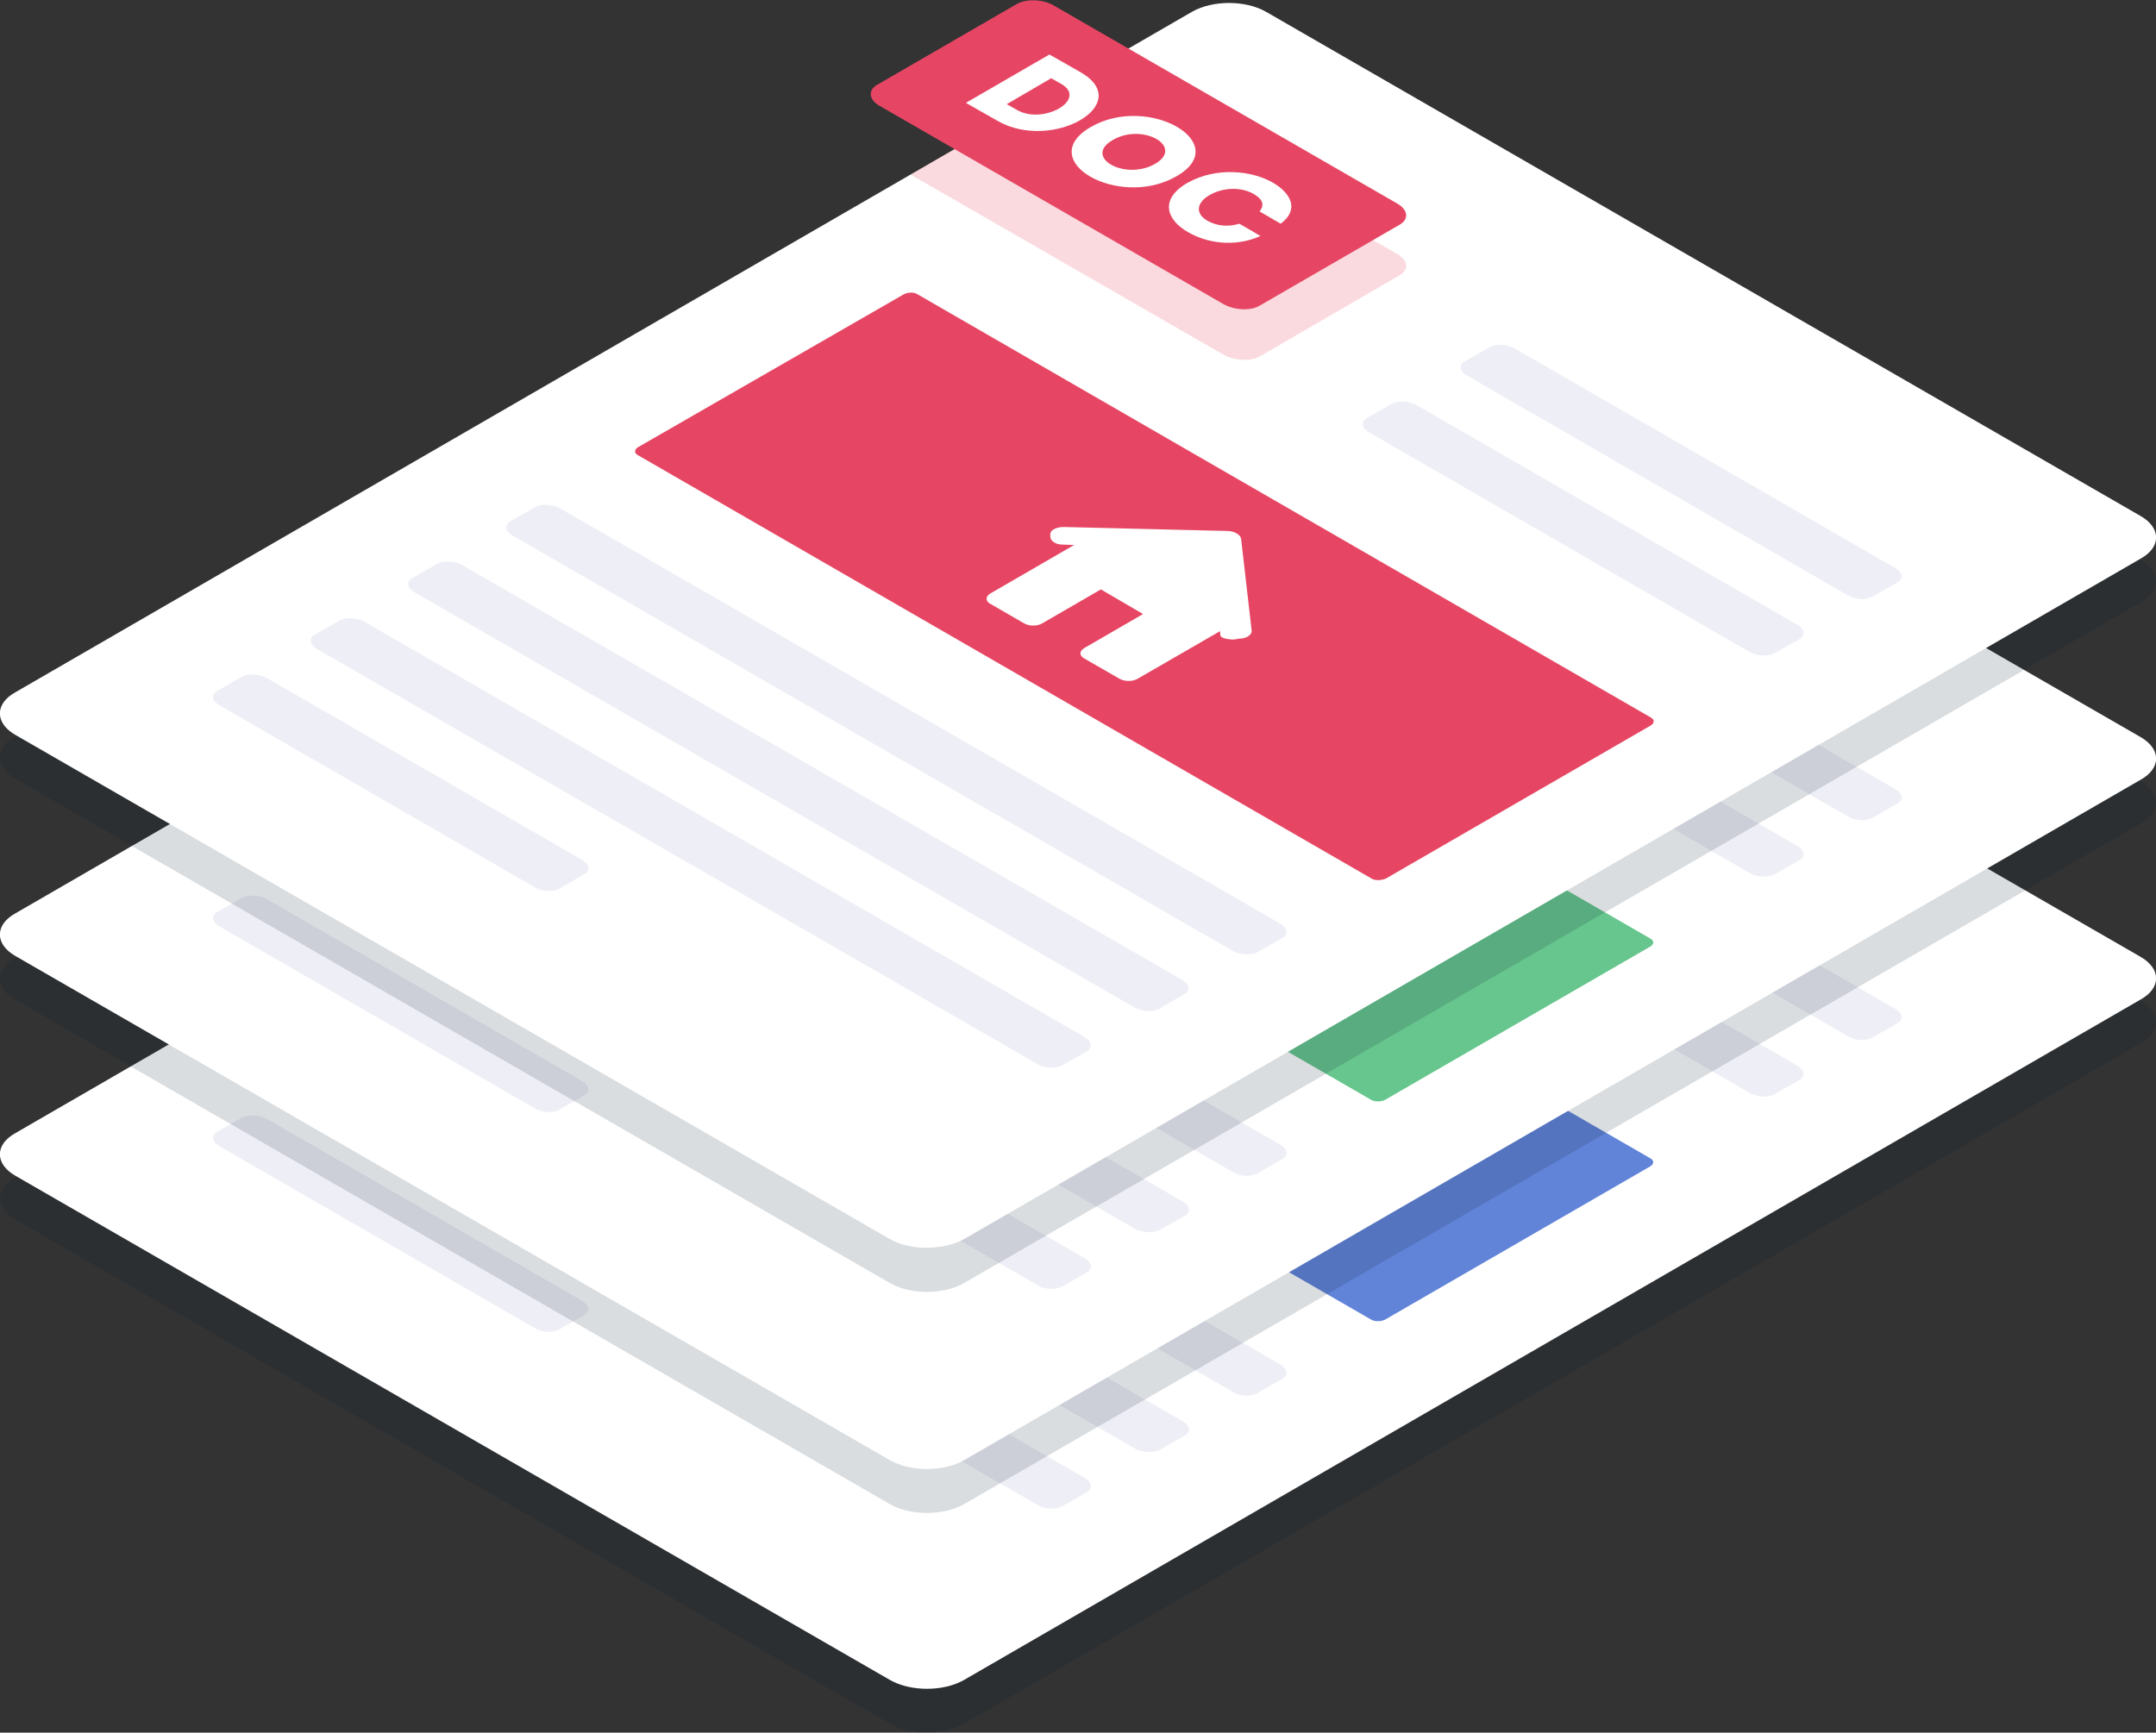 <?xml version="1.0" encoding="UTF-8"?> <!-- Generator: Adobe Illustrator 26.0.3, SVG Export Plug-In . SVG Version: 6.00 Build 0) --> <svg xmlns="http://www.w3.org/2000/svg" xmlns:xlink="http://www.w3.org/1999/xlink" id="Layer_1" x="0px" y="0px" viewBox="0 0 490.4 394.2" style="enable-background:new 0 0 490.4 394.2;" xml:space="preserve"><rect x="0" y="0" width="490.4" height="394.2" fill="#333333" stroke="none"/> <style type="text/css"> .st0{opacity:0.15;fill:#0D1E30;} .st1{fill:#FFFFFF;} .st2{fill:#EEEEF6;} .st3{opacity:0.2;fill:#E64663;} .st4{fill:#E64663;} .st5{fill:#6184D8;} .st6{fill:#67C68D;} </style> <g id="doc_00000062913683291769407600000005347139792750600612_"> <path class="st0" d="M202.4,392.2L3.5,277.5c-4.7-2.7-4.7-7.1,0-9.7L271.1,113c4.7-2.7,12.2-2.7,16.9,0l198.9,114.7 c4.7,2.7,4.7,7.1,0,9.7L219.3,392.2C214.6,394.9,207.1,394.9,202.4,392.2z"></path> <path class="st1" d="M202.4,382.2L3.5,267.5c-4.7-2.7-4.7-7.1,0-9.7L271.1,103c4.7-2.7,12.2-2.7,16.9,0l198.9,114.7 c4.7,2.7,4.7,7.1,0,9.7L219.3,382.2C214.6,384.9,207.1,384.9,202.4,382.2z"></path> <path class="st2" d="M420.4,235.8l-86.8-50.1c-1.6-1-1.8-2.4-0.4-3.2l5.6-3.2c1.4-0.8,3.9-0.7,5.6,0.2l86.8,50.1 c1.6,1,1.8,2.4,0.4,3.2l-5.6,3.2C424.5,236.9,422,236.8,420.4,235.8z"></path> <path class="st2" d="M398.1,248.7l-86.8-50.1c-1.6-1-1.8-2.4-0.4-3.2l5.6-3.2c1.4-0.8,3.9-0.7,5.6,0.2l86.8,50.1 c1.6,1,1.8,2.4,0.4,3.2l-5.6,3.2C402.3,249.8,399.8,249.6,398.1,248.7z"></path> <path class="st2" d="M280.5,316.7l-164-94.6c-1.6-1-1.8-2.4-0.4-3.2l5.6-3.2c1.4-0.8,3.9-0.7,5.6,0.2l164,94.6 c1.6,1,1.8,2.4,0.4,3.2l-5.6,3.2C284.6,317.8,282.1,317.7,280.5,316.7z"></path> <path class="st2" d="M258.2,329.6L94.3,235c-1.6-1-1.8-2.4-0.4-3.2l5.6-3.2c1.4-0.8,3.9-0.7,5.6,0.2l164,94.6 c1.6,1,1.8,2.4,0.4,3.2l-5.6,3.2C262.4,330.6,259.9,330.5,258.2,329.6z"></path> <path class="st2" d="M236,342.4L72,247.9c-1.6-1-1.8-2.4-0.4-3.2l5.6-3.2c1.4-0.8,3.9-0.7,5.6,0.2l164,94.6c1.6,1,1.8,2.4,0.4,3.2 l-5.6,3.2C240.1,343.5,237.6,343.4,236,342.4z"></path> <path class="st2" d="M121.7,302.2l-71.9-41.5c-1.6-1-1.8-2.4-0.4-3.2l5.6-3.2c1.4-0.8,3.9-0.7,5.6,0.2l71.9,41.5 c1.6,1,1.8,2.4,0.4,3.2l-5.6,3.2C125.9,303.3,123.4,303.2,121.7,302.2z"></path> <path class="st3" d="M278.3,181l-71.2-41l39.6-22.9l71.1,41c2.5,1.4,2.7,3.6,0.6,4.8l-31.8,18.4C284.6,182.6,280.8,182.4,278.3,181 z"></path> <g> <path class="st4" d="M278.3,169.5l-78.2-45.1c-2.5-1.4-2.7-3.6-0.6-4.8l31.8-18.4c2.1-1.2,5.9-1.1,8.3,0.3l78.2,45.1 c2.5,1.4,2.7,3.6,0.6,4.8l-31.8,18.4C284.5,171.1,280.8,170.9,278.3,169.5z"></path> <g> <path class="st1" d="M226.9,127.9l-7.2-4.1l19-11l7.2,4.1C258.2,124.1,239.3,135,226.9,127.9z M229,124l2.3,1.3 c6,3.5,16.2-2.4,10.1-5.9l-2.3-1.3L229,124z"></path> <path class="st1" d="M248.1,129.2c13.1-7.6,32.6,3.7,19.5,11.2C254.5,148,235,136.8,248.1,129.2z M262.7,137.6 c6.8-3.9-2.7-9.4-9.5-5.5C246.2,136.1,255.8,141.6,262.7,137.6z"></path> <path class="st1" d="M289.6,141.9c3.9,2.3,6.1,6,1.7,9.3c-1.7-1-3.1-1.8-4.8-2.8c1.2-1.5,0.7-2.8-1.4-4c-2.8-1.6-6.9-1.5-10,0.3 c-2.8,1.6-3.4,4.1-0.5,5.8c2.1,1.2,4.7,1.5,7.3,0.7c1.6,0.9,3.1,1.8,4.8,2.8c-6.1,2.7-12.4,1.5-16.5-0.9 c-4.9-2.8-6.5-7.5-0.1-11.2C276.7,138.2,284.8,139.1,289.6,141.9z"></path> </g> </g> <g> <g> <path class="st5" d="M312,300.3l-167-96.4c-0.8-0.5-0.7-1.3,0.2-1.8l60.2-34.8c0.9-0.5,2.3-0.6,3.1-0.1l167,96.4 c0.8,0.5,0.7,1.3-0.2,1.8l-60.2,34.8C314.2,300.7,312.8,300.7,312,300.3z"></path> </g> <g> <path class="st4" d="M281.9,245.6c1.6,0,2.9-0.9,2.8-1.8l-2.4-20.9c-0.1-0.9-1.5-1.8-3.2-1.8l-37.2-0.9c-1.6,0-3,0.7-3,1.6l0,0.6 c0,0.9,1.2,1.8,2.7,1.8l2.7,0.1l-19,11c-1.2,0.7-1.2,1.8,0,2.4l7.6,4.4c1.2,0.7,3.1,0.7,4.2,0l13.3-7.7l9.6,5.6l-13.3,7.7 c-1.2,0.7-1.3,1.7-0.1,2.4l8,4.6c1.2,0.7,3.1,0.7,4.2,0l18.7-10.8c0,0,0,0.4,0.1,1c0.1,0.5,1.4,0.9,3.1,0.9L281.9,245.6z"></path> </g> </g> </g> <g id="doc_00000014597904846732730210000002075669327413594242_"> <path class="st0" d="M202.4,342.2L3.5,227.5c-4.7-2.7-4.7-7.1,0-9.7L271.1,63c4.7-2.7,12.2-2.7,16.9,0l198.9,114.7 c4.7,2.7,4.7,7.1,0,9.7L219.3,342.2C214.6,344.9,207.1,344.9,202.4,342.2z"></path> <path class="st1" d="M202.4,332.2L3.5,217.5c-4.7-2.7-4.7-7.1,0-9.7L271.1,53c4.7-2.7,12.2-2.7,16.9,0l198.9,114.7 c4.7,2.7,4.7,7.1,0,9.7L219.3,332.2C214.6,334.9,207.1,334.9,202.4,332.2z"></path> <path class="st2" d="M420.4,185.8l-86.8-50.1c-1.6-1-1.8-2.4-0.4-3.2l5.6-3.2c1.4-0.8,3.9-0.7,5.6,0.2l86.8,50.1 c1.6,1,1.8,2.4,0.4,3.2l-5.6,3.2C424.5,186.9,422,186.8,420.4,185.8z"></path> <path class="st2" d="M398.1,198.7l-86.8-50.1c-1.6-1-1.8-2.4-0.4-3.2l5.6-3.2c1.4-0.8,3.9-0.7,5.6,0.2l86.8,50.1 c1.6,1,1.8,2.4,0.4,3.2l-5.6,3.2C402.3,199.7,399.8,199.6,398.1,198.7z"></path> <path class="st2" d="M280.5,266.7l-164-94.6c-1.6-1-1.8-2.4-0.4-3.2l5.6-3.2c1.4-0.8,3.9-0.7,5.6,0.2l164,94.6 c1.6,1,1.8,2.4,0.4,3.2l-5.6,3.2C284.6,267.8,282.1,267.7,280.5,266.7z"></path> <path class="st2" d="M258.2,279.6L94.3,185c-1.6-1-1.8-2.4-0.4-3.2l5.6-3.2c1.4-0.8,3.9-0.7,5.6,0.2l164,94.6 c1.6,1,1.8,2.4,0.4,3.2l-5.6,3.2C262.4,280.6,259.9,280.5,258.2,279.6z"></path> <path class="st2" d="M236,292.4L72,197.9c-1.6-1-1.8-2.4-0.4-3.2l5.6-3.2c1.4-0.8,3.9-0.7,5.6,0.2l164,94.6c1.6,1,1.8,2.4,0.4,3.2 l-5.6,3.2C240.1,293.5,237.6,293.4,236,292.4z"></path> <path class="st2" d="M121.7,252.2l-71.9-41.5c-1.6-1-1.8-2.4-0.4-3.2l5.6-3.2c1.4-0.8,3.9-0.7,5.6,0.2l71.9,41.5 c1.6,1,1.8,2.4,0.4,3.2l-5.6,3.2C125.9,253.3,123.4,253.2,121.7,252.2z"></path> <path class="st3" d="M278.3,131l-71.2-41l39.6-22.9l71.1,41c2.5,1.4,2.7,3.6,0.6,4.8l-31.8,18.4C284.6,132.6,280.8,132.4,278.3,131 z"></path> <g> <path class="st4" d="M278.3,119.5l-78.2-45.1c-2.5-1.4-2.7-3.6-0.6-4.8l31.8-18.4c2.1-1.2,5.9-1.1,8.3,0.3l78.2,45.1 c2.5,1.4,2.7,3.6,0.6,4.8l-31.8,18.4C284.5,121.1,280.8,120.9,278.3,119.5z"></path> <g> <path class="st1" d="M226.9,77.9l-7.2-4.1l19-11l7.2,4.1C258.2,74.1,239.3,85,226.9,77.9z M229,74l2.3,1.3 c6,3.5,16.2-2.4,10.1-5.9l-2.3-1.3L229,74z"></path> <path class="st1" d="M248.1,79.2c13.1-7.6,32.6,3.7,19.5,11.2C254.5,98,235,86.8,248.1,79.2z M262.7,87.6 c6.8-3.9-2.7-9.4-9.5-5.5C246.2,86.1,255.8,91.6,262.7,87.6z"></path> <path class="st1" d="M289.6,91.9c3.9,2.3,6.1,6,1.7,9.3c-1.7-1-3.1-1.8-4.8-2.8c1.2-1.5,0.7-2.8-1.4-4c-2.8-1.6-6.9-1.5-10,0.3 c-2.8,1.6-3.4,4.1-0.5,5.8c2.1,1.2,4.7,1.5,7.3,0.7c1.6,0.9,3.1,1.8,4.8,2.8c-6.1,2.7-12.4,1.5-16.5-0.9 c-4.9-2.8-6.5-7.5-0.1-11.2C276.7,88.2,284.8,89.1,289.6,91.9z"></path> </g> </g> <g> <g> <path class="st6" d="M312,250.3l-167-96.4c-0.8-0.5-0.7-1.3,0.2-1.8l60.2-34.8c0.9-0.5,2.3-0.6,3.1-0.1l167,96.4 c0.8,0.5,0.7,1.3-0.2,1.8l-60.2,34.8C314.2,250.7,312.8,250.7,312,250.3z"></path> </g> <g> <path class="st4" d="M281.9,195.6c1.6,0,2.9-0.9,2.8-1.8l-2.4-20.9c-0.1-0.9-1.5-1.8-3.2-1.8l-37.2-0.9c-1.6,0-3,0.7-3,1.6l0,0.6 c0,0.9,1.2,1.8,2.7,1.8l2.7,0.1l-19,11c-1.2,0.7-1.2,1.8,0,2.4l7.6,4.4c1.2,0.7,3.1,0.7,4.2,0l13.3-7.7l9.6,5.6l-13.3,7.7 c-1.2,0.7-1.3,1.7-0.1,2.4l8,4.6c1.2,0.7,3.1,0.7,4.2,0l18.7-10.8c0,0,0,0.4,0.1,1c0.1,0.5,1.4,0.9,3.1,0.9L281.9,195.6z"></path> </g> </g> </g> <g id="doc_00000051370303866324174730000006700678357980154250_"> <path class="st0" d="M202.4,291.9L3.5,177.2c-4.7-2.7-4.7-7.1,0-9.7L271.1,12.7c4.7-2.7,12.2-2.7,16.9,0l198.9,114.7 c4.7,2.7,4.7,7.1,0,9.7L219.3,291.9C214.6,294.6,207.1,294.6,202.4,291.9z"></path> <path class="st1" d="M202.4,281.9L3.5,167.2c-4.7-2.7-4.7-7.1,0-9.7L271.1,2.7c4.7-2.7,12.2-2.7,16.9,0l198.9,114.7 c4.7,2.7,4.7,7.1,0,9.7L219.3,281.9C214.6,284.5,207.1,284.6,202.4,281.9z"></path> <path class="st2" d="M420.4,135.5l-86.8-50.1c-1.6-1-1.8-2.4-0.4-3.2l5.6-3.2c1.4-0.8,3.9-0.7,5.6,0.2l86.8,50.1 c1.6,1,1.8,2.4,0.4,3.2l-5.6,3.2C424.5,136.6,422,136.5,420.4,135.5z"></path> <path class="st2" d="M398.1,148.4l-86.8-50.1c-1.6-1-1.8-2.4-0.4-3.2l5.6-3.2c1.4-0.8,3.9-0.7,5.6,0.2l86.8,50.1 c1.6,1,1.8,2.4,0.4,3.2l-5.6,3.2C402.3,149.4,399.8,149.3,398.1,148.4z"></path> <path class="st2" d="M280.5,216.4l-164-94.6c-1.6-1-1.8-2.4-0.4-3.2l5.6-3.2c1.4-0.8,3.9-0.7,5.6,0.2l164,94.6 c1.6,1,1.8,2.4,0.4,3.2l-5.6,3.2C284.6,217.4,282.1,217.3,280.5,216.4z"></path> <path class="st2" d="M258.2,229.3l-164-94.6c-1.6-1-1.8-2.4-0.4-3.2l5.6-3.2c1.4-0.8,3.9-0.7,5.6,0.2L269,223 c1.6,1,1.8,2.4,0.4,3.2l-5.6,3.2C262.4,230.3,259.9,230.2,258.2,229.3z"></path> <path class="st2" d="M236,242.1L72,147.6c-1.6-1-1.8-2.4-0.4-3.2l5.6-3.2c1.4-0.8,3.9-0.7,5.6,0.2l164,94.6c1.6,1,1.8,2.4,0.4,3.2 l-5.6,3.2C240.1,243.2,237.6,243.1,236,242.1z"></path> <path class="st2" d="M121.7,201.9l-71.9-41.5c-1.6-1-1.8-2.4-0.4-3.2L55,154c1.4-0.8,3.9-0.7,5.6,0.2l71.9,41.5 c1.6,1,1.8,2.4,0.4,3.2l-5.6,3.2C125.9,203,123.4,202.9,121.7,201.9z"></path> <path class="st3" d="M278.3,80.7l-71.2-41l39.6-22.9l71.1,41c2.5,1.4,2.7,3.6,0.6,4.8L286.7,81C284.6,82.3,280.8,82.1,278.3,80.7z"></path> <g> <path class="st4" d="M278.3,69.2l-78.2-45.1c-2.5-1.4-2.7-3.6-0.6-4.8l31.8-18.4c2.1-1.2,5.9-1.1,8.3,0.3l78.2,45.1 c2.5,1.4,2.7,3.6,0.6,4.8l-31.8,18.4C284.5,70.8,280.8,70.6,278.3,69.2z"></path> <g> <path class="st1" d="M226.9,27.5l-7.2-4.1l19-11l7.2,4.1C258.2,23.7,239.3,34.6,226.9,27.5z M229,23.7l2.3,1.3 c6,3.5,16.2-2.4,10.1-5.9l-2.3-1.3L229,23.7z"></path> <path class="st1" d="M248.1,28.9c13.1-7.6,32.6,3.7,19.5,11.2C254.5,47.7,235,36.5,248.1,28.9z M262.7,37.3 c6.8-3.9-2.7-9.4-9.5-5.5C246.2,35.7,255.8,41.2,262.7,37.3z"></path> <path class="st1" d="M289.6,41.6c3.9,2.3,6.1,6,1.7,9.3c-1.7-1-3.1-1.8-4.8-2.8c1.2-1.5,0.7-2.8-1.4-4c-2.8-1.6-6.9-1.5-10,0.3 c-2.8,1.6-3.4,4.1-0.5,5.8c2.1,1.2,4.7,1.5,7.3,0.7c1.6,0.9,3.1,1.8,4.8,2.8c-6.1,2.7-12.4,1.5-16.5-0.9 c-4.9-2.8-6.5-7.5-0.1-11.2C276.7,37.9,284.8,38.8,289.6,41.6z"></path> </g> </g> <g> <g> <path class="st4" d="M312,199.9l-167-96.4c-0.8-0.5-0.7-1.3,0.2-1.8L205.5,67c0.9-0.5,2.3-0.6,3.1-0.1l167,96.4 c0.8,0.5,0.7,1.3-0.2,1.8l-60.2,34.8C314.2,200.3,312.8,200.4,312,199.9z"></path> </g> <g> <path class="st1" d="M281.9,145.3c1.6,0,2.9-0.9,2.8-1.8l-2.4-20.9c-0.1-0.9-1.5-1.8-3.2-1.8l-37.2-0.9c-1.6,0-3,0.7-3,1.6l0,0.6 c0,0.9,1.2,1.8,2.7,1.8l2.7,0.1l-19,11c-1.2,0.7-1.2,1.8,0,2.4l7.6,4.4c1.2,0.7,3.1,0.7,4.2,0l13.3-7.7l9.6,5.6l-13.3,7.7 c-1.2,0.7-1.3,1.7-0.1,2.4l8,4.6c1.2,0.7,3.1,0.7,4.2,0l18.7-10.8c0,0,0,0.4,0.1,1c0.1,0.5,1.4,0.9,3.1,0.9L281.9,145.3z"></path> </g> </g> </g> </svg> 